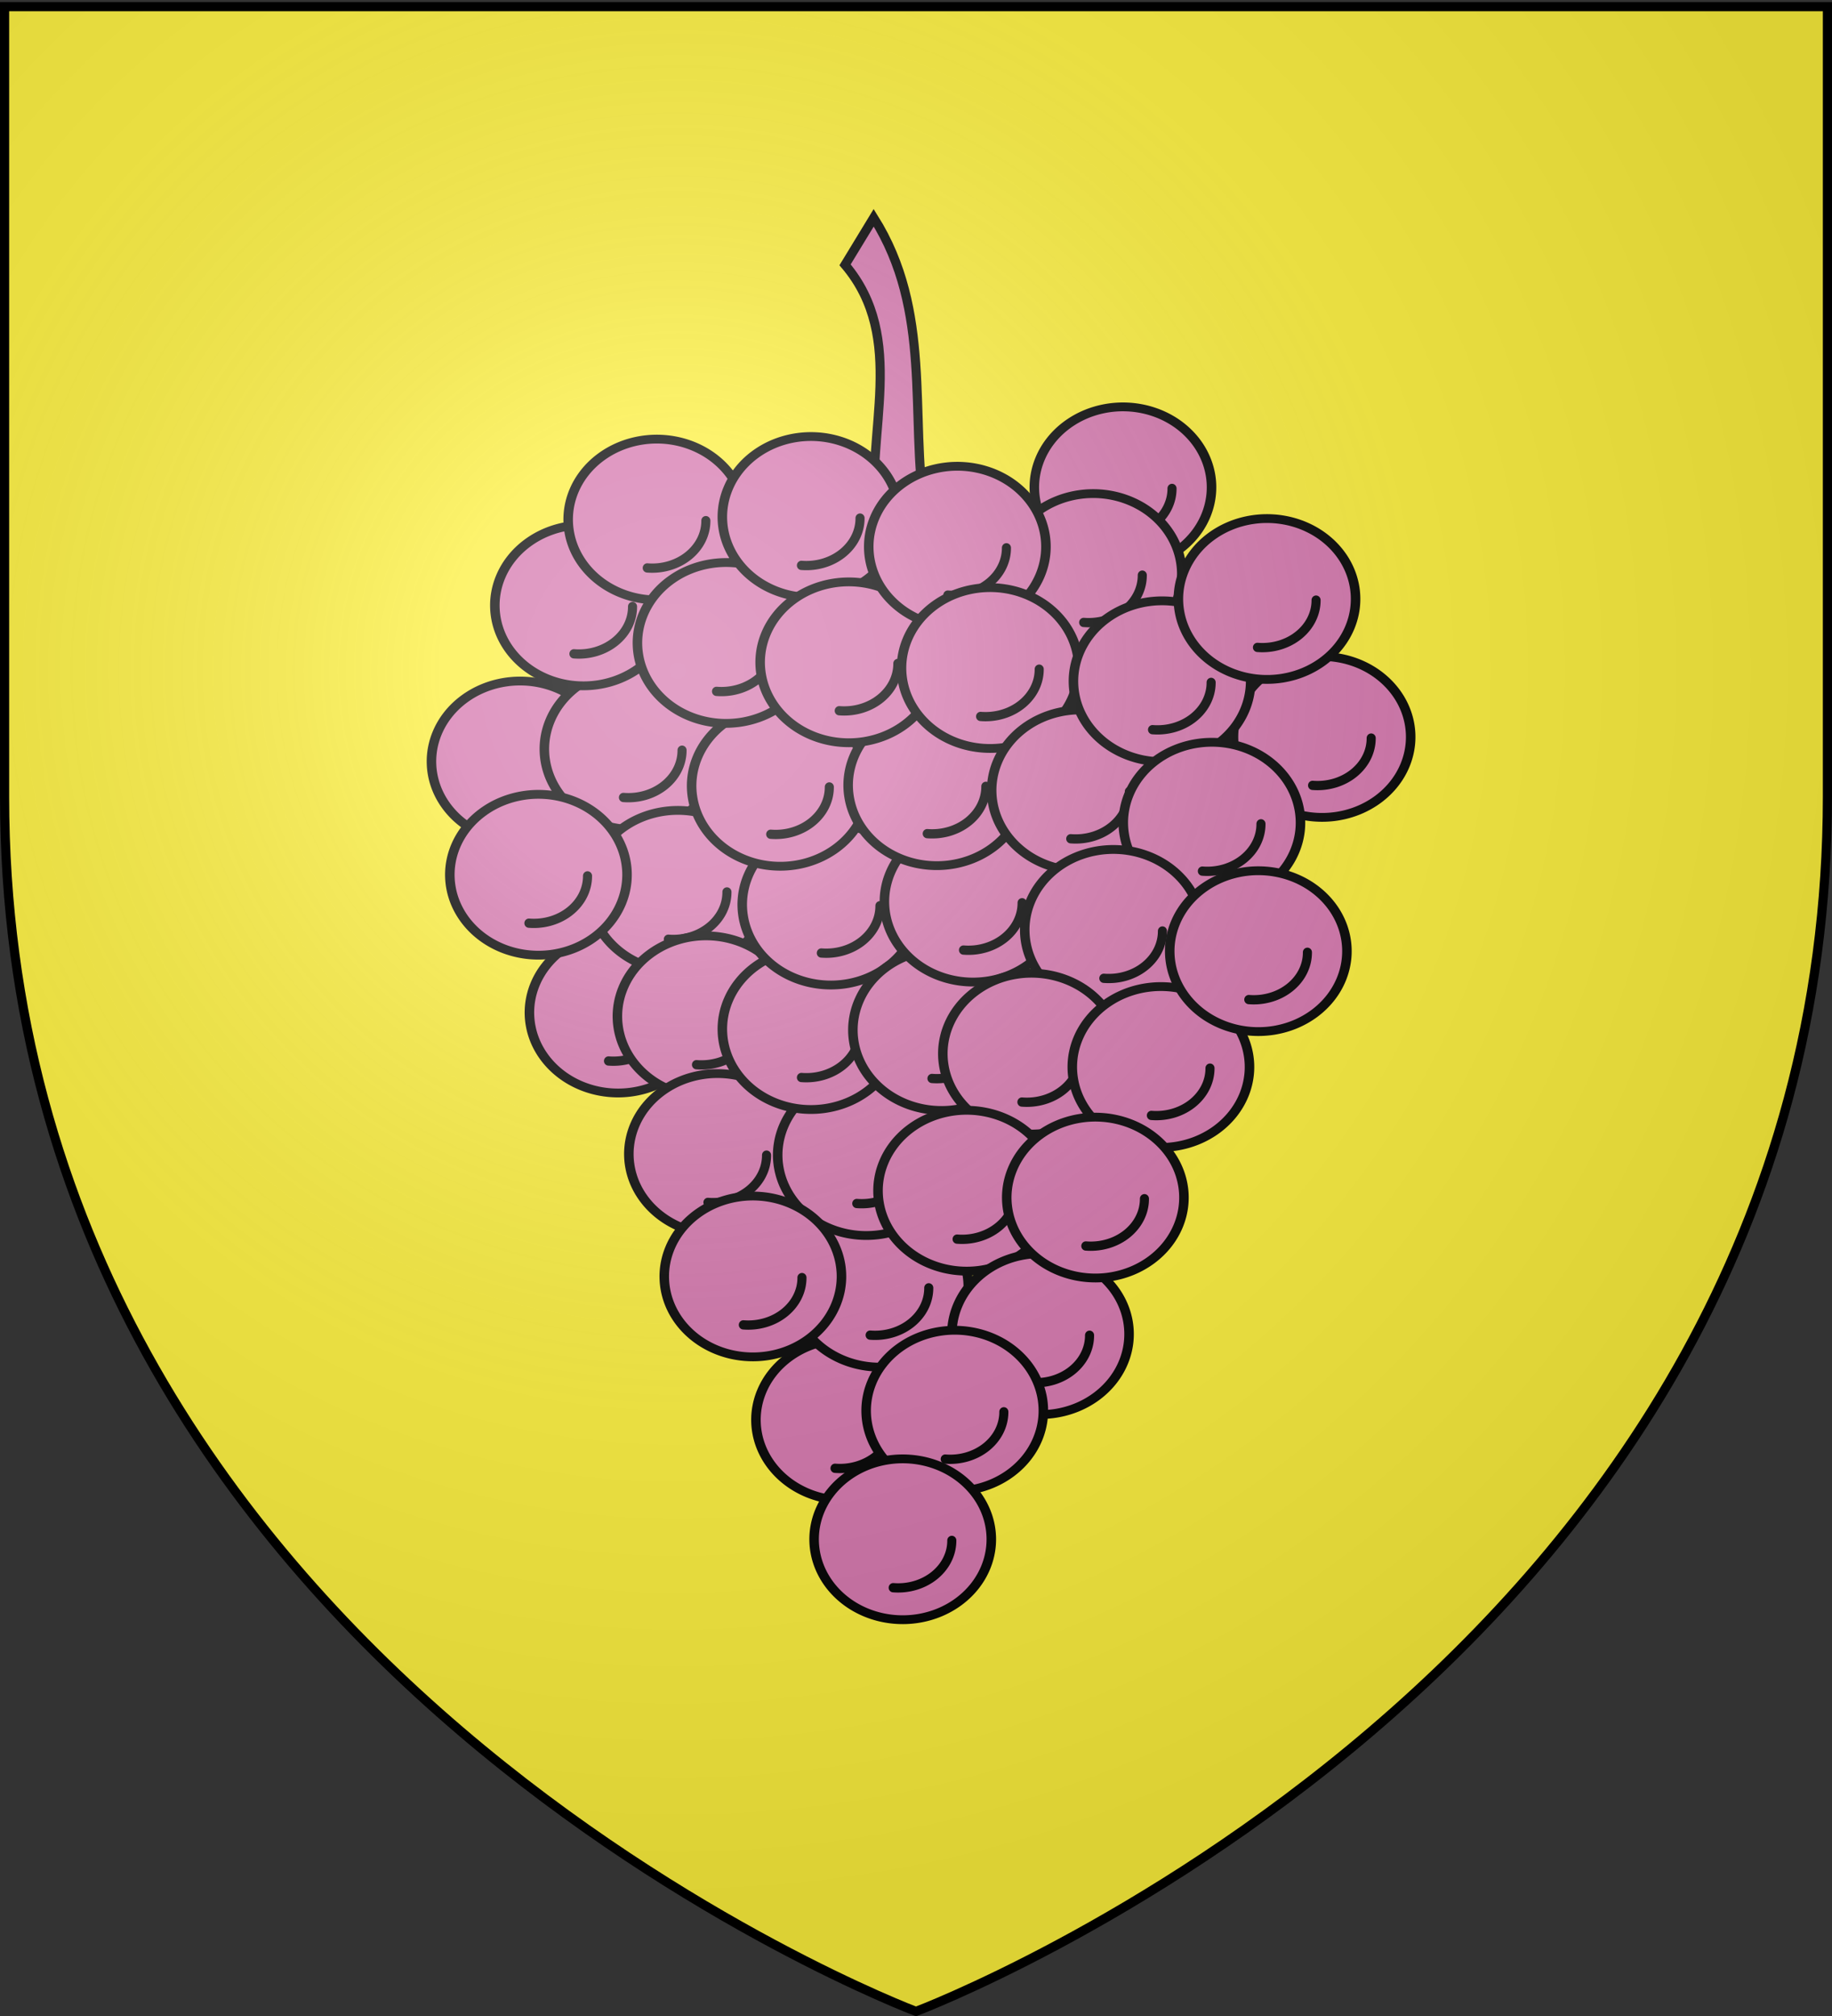 <svg xmlns="http://www.w3.org/2000/svg" xmlns:xlink="http://www.w3.org/1999/xlink" width="600" height="660" version="1.0"><rect width="100%" height="100%" fill="#333333" stroke="none"/><defs><radialGradient xlink:href="#a" id="c" cx="221.445" cy="226.331" r="300" fx="221.445" fy="226.331" gradientTransform="matrix(1.353 0 0 1.349 -77.63 -85.747)" gradientUnits="userSpaceOnUse"/><linearGradient id="a"><stop offset="0" style="stop-color:white;stop-opacity:.314"/><stop offset=".19" style="stop-color:white;stop-opacity:.251"/><stop offset=".6" style="stop-color:#6b6b6b;stop-opacity:.125"/><stop offset="1" style="stop-color:black;stop-opacity:.125"/></linearGradient></defs><g style="display:inline"><path d="M300 658.5s298.5-112.32 298.5-397.772V2.176H1.5v258.552C1.5 546.18 300 658.5 300 658.5" style="fill:#fcef3c;fill-opacity:1;fill-rule:evenodd;stroke:none;stroke-width:1px;stroke-linecap:butt;stroke-linejoin:miter;stroke-opacity:1"/></g><use xlink:href="#b" width="600" height="660" transform="translate(152.672 -10.55)"/><use xlink:href="#b" width="600" height="660" transform="translate(-12.69 161.412)"/><use xlink:href="#b" width="600" height="660" transform="translate(61.5 294.752)"/><use xlink:href="#b" width="600" height="660" transform="translate(-44.771 79.202)"/><use xlink:href="#b" width="600" height="660" transform="translate(-7.798 75.145)"/><use xlink:href="#b" width="600" height="660" transform="translate(217.9 71.182)"/><path d="M276.766 86.704c20.402 24.061 6.768 54.93 10.05 82.415l16.082-1.34c-4.992-32.228 2.551-65.848-16.751-96.486z" style="fill:#d576ad;fill-rule:evenodd;stroke:#000;stroke-width:3;stroke-linecap:butt;stroke-linejoin:miter;stroke-miterlimit:4;stroke-dasharray:none;stroke-opacity:1;display:inline"/><use xlink:href="#b" width="744.094" height="1052.362" transform="translate(-24.014 28.114)"/><g id="b" style="stroke:#000;stroke-width:.735;stroke-miterlimit:4;stroke-dasharray:none;stroke-opacity:1;display:inline"><path d="M365.343 589.46a6.842 6.708 0 1 1 .011.004" style="opacity:1;fill:#d576ad;fill-opacity:1;fill-rule:evenodd;stroke:#000;stroke-width:.735;stroke-linecap:round;stroke-linejoin:round;stroke-miterlimit:4;stroke-dasharray:none;stroke-opacity:1" transform="matrix(4.241 0 0 3.925 -1344.435 -2118.869)"/><path d="M367.456 581.128a1.945 1.677 0 0 1-2.125 1.678" style="opacity:1;fill:#d576ad;fill-opacity:1;fill-rule:evenodd;stroke:#000;stroke-width:.329;stroke-linecap:round;stroke-linejoin:round;stroke-miterlimit:4;stroke-dasharray:none;stroke-opacity:1" transform="matrix(9.033 0 0 9.226 -3088.054 -5191.034)"/></g><use xlink:href="#b" width="744.094" height="1052.362" transform="translate(142.933 17.839)"/><use xlink:href="#b" width="744.094" height="1052.362" transform="translate(6.903 121.553)"/><use xlink:href="#b" width="744.094" height="1052.362" transform="translate(16.124 162.63)"/><use xlink:href="#b" width="744.094" height="1052.362" transform="translate(19.874 207.716)"/><use xlink:href="#b" width="744.094" height="1052.362" transform="translate(73.002 251.161)"/><use xlink:href="#b" width="744.094" height="1052.362" transform="translate(68.623 208.072)"/><use xlink:href="#b" width="744.094" height="1052.362" transform="translate(50.495 166.821)"/><use xlink:href="#b" width="744.094" height="1052.362" transform="translate(57.01 126.065)"/><use xlink:href="#b" width="744.094" height="1052.362" transform="translate(40.435 87.183)"/><use xlink:href="#b" width="600" height="660" transform="translate(22.685 40.408)"/><use xlink:href="#b" width="744.094" height="1052.362" transform="translate(50.495 -.838)"/><use xlink:href="#b" width="744.094" height="1052.362" transform="translate(93.248 167.137)"/><use xlink:href="#b" width="744.094" height="1052.362" transform="translate(103.571 125.098)"/><use xlink:href="#b" width="744.094" height="1052.362" transform="translate(91.7 86.986)"/><use xlink:href="#b" width="744.094" height="1052.362" transform="translate(62.878 46.748)"/><use xlink:href="#b" width="744.094" height="1052.362" transform="translate(98.442 8.895)"/><use xlink:href="#b" width="744.094" height="1052.362" transform="translate(109.175 48.621)"/><use xlink:href="#b" width="744.094" height="1052.362" transform="translate(138.697 88.661)"/><use xlink:href="#b" width="600" height="660" transform="translate(165.482 52.95)"/><use xlink:href="#b" width="600" height="660" transform="translate(199.853 26.016)"/><use xlink:href="#b" width="600" height="660" transform="translate(181.807 99.253)"/><use xlink:href="#b" width="600" height="660" transform="translate(149.532 134.343)"/><use xlink:href="#b" width="600" height="660" transform="translate(122.706 174.86)"/><use xlink:href="#b" width="600" height="660" transform="translate(101.48 219.732)"/><use xlink:href="#b" width="600" height="660" transform="translate(125.664 266.68)"/><use xlink:href="#b" width="600" height="660" transform="translate(97.592 291.744)"/><use xlink:href="#b" width="600" height="660" transform="translate(-38.756 116.297)"/><use xlink:href="#b" width="600" height="660" transform="translate(165.108 179.235)"/><use xlink:href="#b" width="600" height="660" transform="translate(197.017 141.31)"/><use xlink:href="#b" width="600" height="660" transform="translate(143.639 221.98)"/><use xlink:href="#b" width="600" height="660" transform="translate(31.474 247.804)"/><use xlink:href="#b" width="600" height="660" transform="translate(80.549 333.852)"/><path d="M300 658.5s298.5-112.32 298.5-397.772V2.176H1.5v258.552C1.5 546.18 300 658.5 300 658.5" style="opacity:1;fill:url(#c);fill-opacity:1;fill-rule:evenodd;stroke:none;stroke-width:1px;stroke-linecap:butt;stroke-linejoin:miter;stroke-opacity:1"/><path d="M300 658.5S1.5 546.18 1.5 260.728V2.176h597v258.552C598.5 546.18 300 658.5 300 658.5z" style="opacity:1;fill:none;fill-opacity:1;fill-rule:evenodd;stroke:#000;stroke-width:3;stroke-linecap:butt;stroke-linejoin:miter;stroke-miterlimit:4;stroke-dasharray:none;stroke-opacity:1"/></svg>